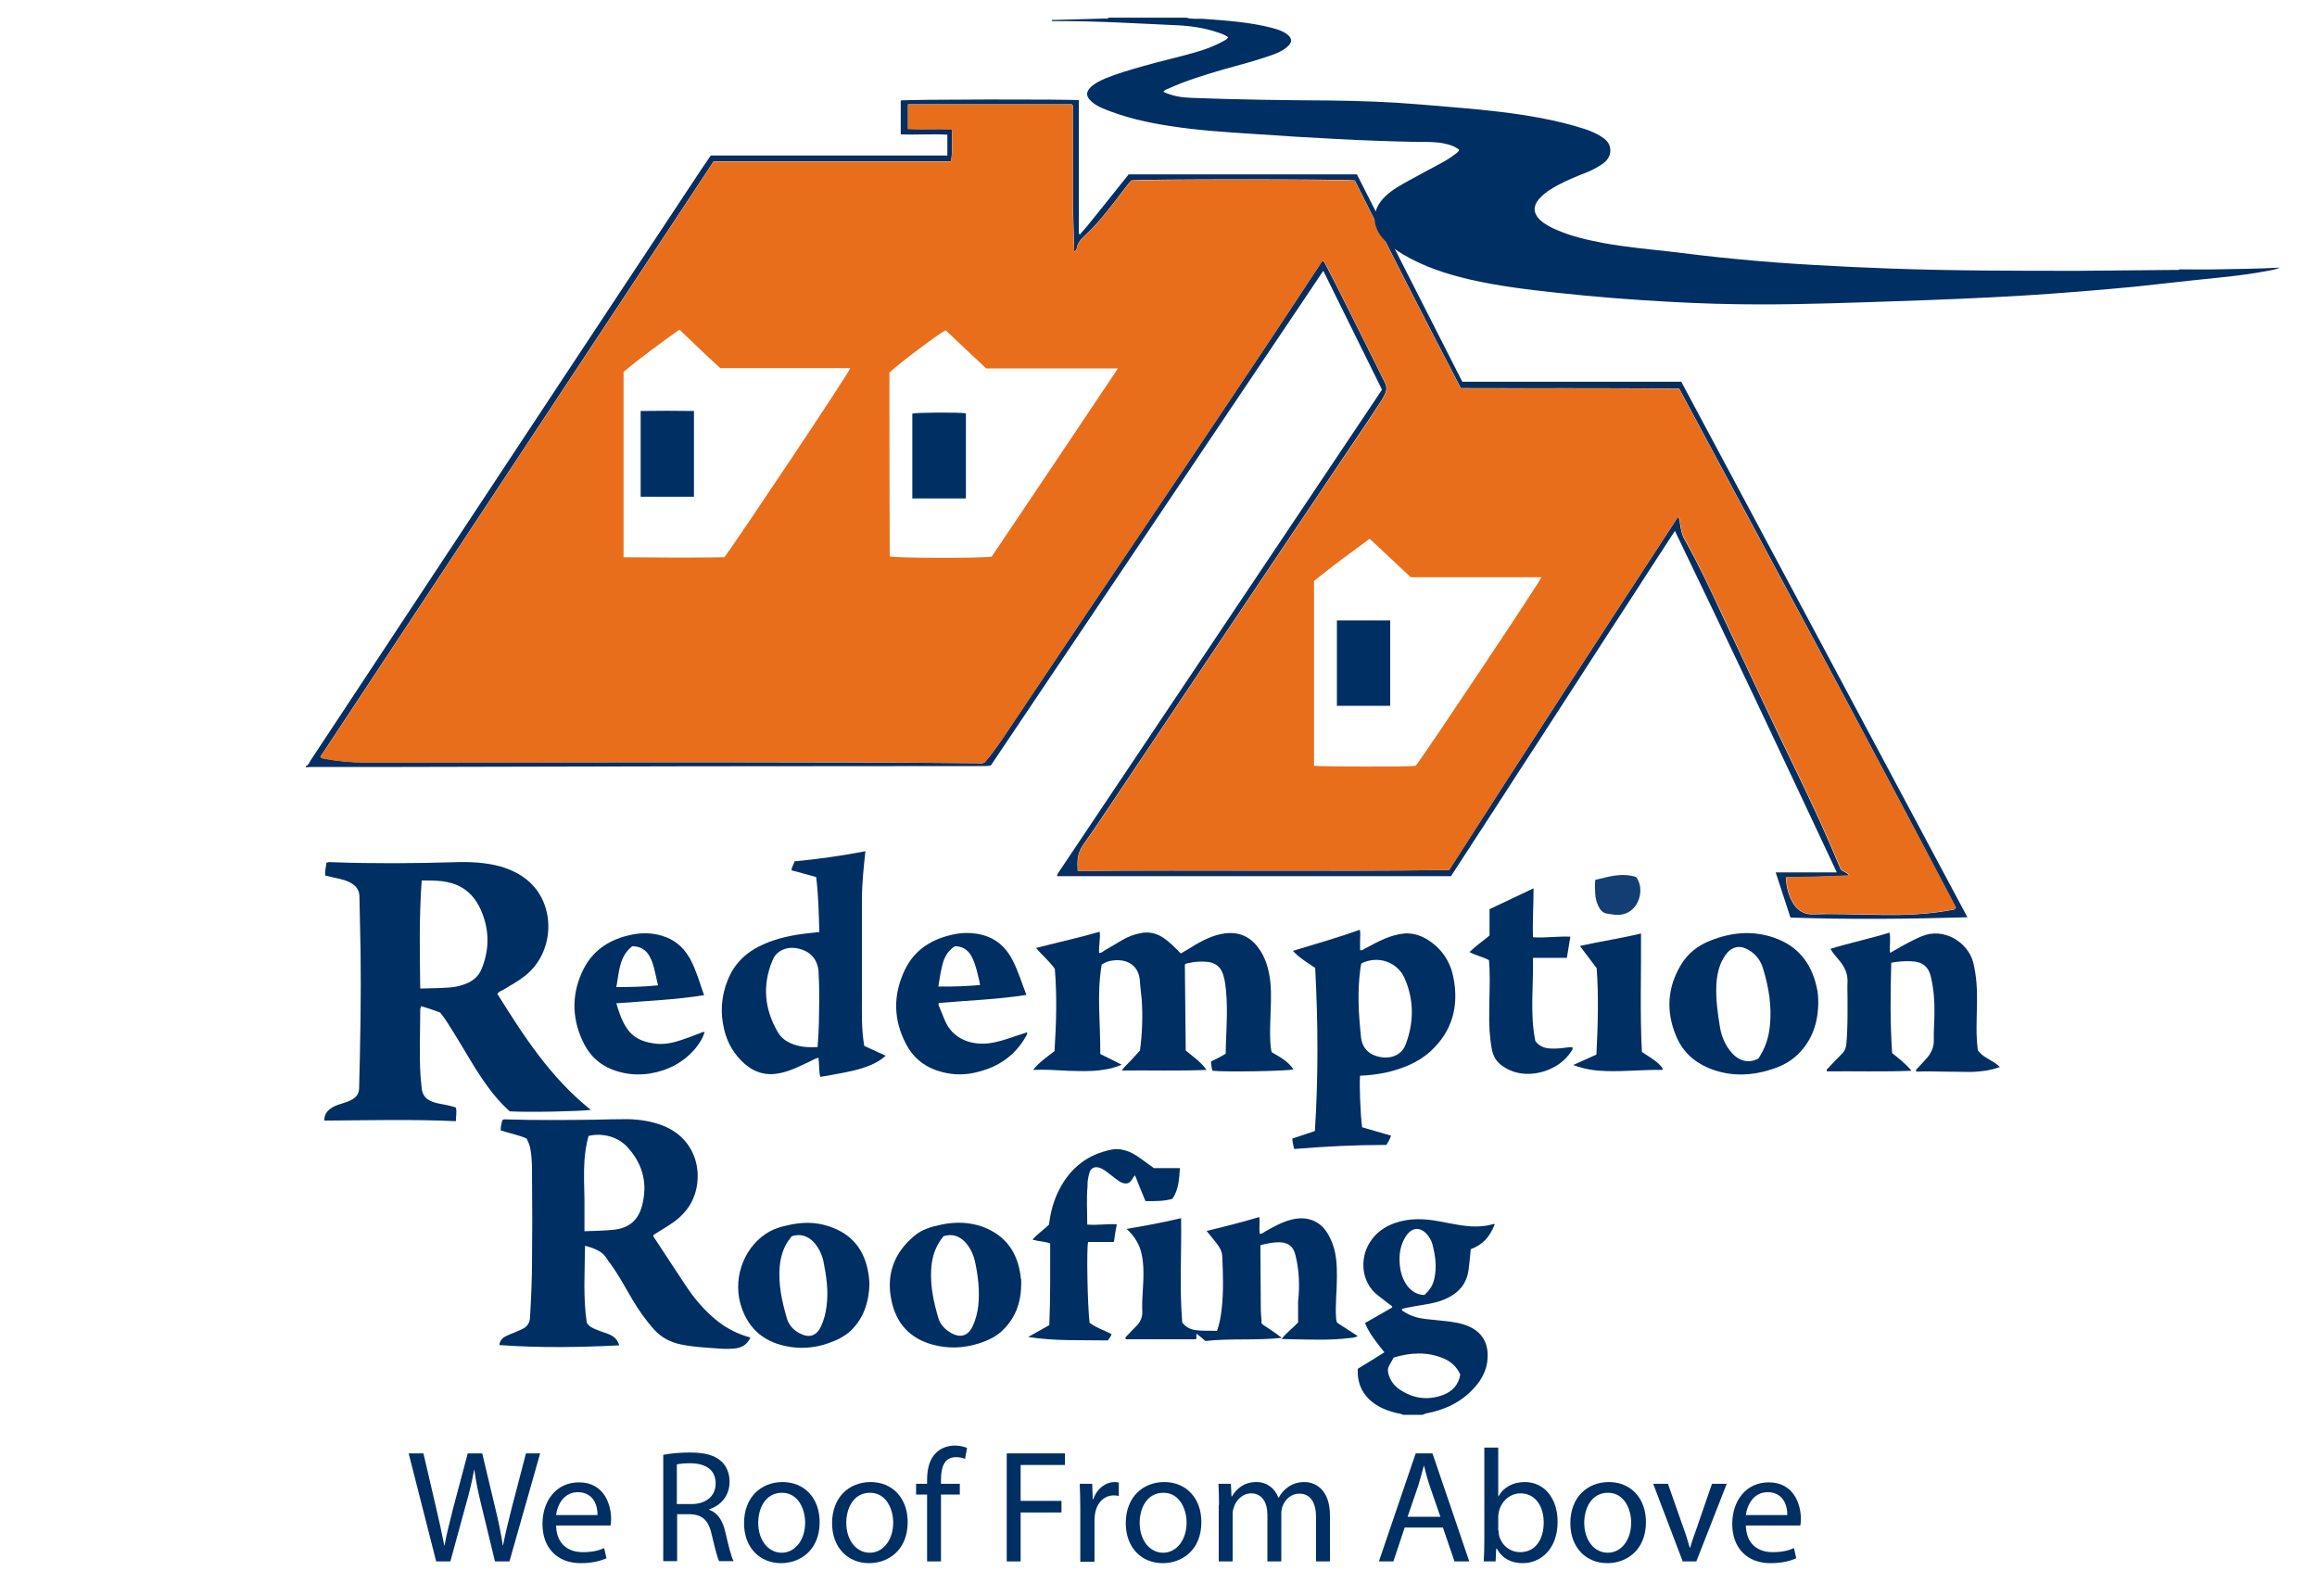 <?xml version="1.0" encoding="utf-8"?>
<!-- Generator: Adobe Illustrator 23.0.3, SVG Export Plug-In . SVG Version: 6.00 Build 0)  -->
<svg version="1.1" id="Layer_1" xmlns="http://www.w3.org/2000/svg" xmlns:xlink="http://www.w3.org/1999/xlink" x="0px" y="0px"
	 viewBox="0 0 800 551" style="enable-background:new 0 0 800 551;" xml:space="preserve">
<style type="text/css">
	.st0{fill:none;}
	.st1{fill:#062E60;}
	.st2{fill:#002F63;}
	.st3{fill:#123E73;}
	.st4{fill:#E96E1C;}
	.st5{display:none;}
	.st6{display:inline;fill:#002F63;}
</style>
<g>
	<path class="st0" d="M338.3,340.2c-0.2-2-0.8-3.8-1.3-5.6c-0.4-1.5-0.8-2.9-1.6-4.2c-1.3-2.3-3.1-3.6-5.8-3.6
		c-2.6,1.5-3.8,4-4.4,6.8c-0.5,2.3-0.9,4.6-1.3,7.3C328.9,340.8,333.6,340.6,338.3,340.2z"/>
	<path class="st0" d="M160.2,339.9c2.8-1,5-2.7,6.1-5.4c2.6-6.4,2.7-12.8,0.2-19.2c-1.4-3.7-3.6-6.9-7.1-8.9
		c-4.3-2.5-9-2.4-13.8-2.4c-0.9,12.5-0.7,24.8-0.5,37.3c3.3-0.1,6.3-0.2,9.3-0.3C156.4,340.9,158.3,340.6,160.2,339.9z"/>
	<path class="st0" d="M453.7,200.7c0,21.4,0,42.6,0,63.7c2.2,0.4,33,0.4,35.1,0c2.7-3.3,42.9-63.5,43.4-65.1c-15,0-30.1,0-45.2,0
		c-4.8-4.5-9.4-8.9-14.2-13.3C466.3,190.9,459.8,195.7,453.7,200.7z M479.9,243.7c-6.1,0-12.2,0-18.4,0c0-9.8,0-19.6,0-29.5
		c6.1,0,12.1,0,18.4,0C479.9,224.1,479.9,233.8,479.9,243.7z"/>
	<path class="st0" d="M342.3,192.2c7.3-10.8,14.5-21.6,21.7-32.3c7.3-10.8,14.5-21.6,21.9-32.7c-15.5,0-30.5,0-45.5,0
		c-4.7-4.4-9.4-8.8-14-13.2c-3.4,1.9-17.8,13-19.4,14.7c0,21.2,0,42.3,0,63.4C309.1,192.7,337.5,192.8,342.3,192.2z M315.1,142.9
		c1.4-0.4,15.8-0.5,18.5-0.1c0,9.8,0,19.6,0,29.4c-6.2,0-12.3,0-18.5,0C315.1,162.3,315.1,152.6,315.1,142.9z"/>
	<path class="st0" d="M275.5,327.5c-3.8-0.8-7.4,0.7-8.8,3.9c-3.6,8.7-2.9,17.1,1.9,25.2c1,1.6,2.4,2.8,4.1,3.5
		c3,1.3,6.2,1.5,9.5,1.4c0.1-1.6,0.2-3.1,0.3-4.6c0.1-2.4,0.2-4.9,0.2-7.3c0.1-4.9,0.1-9.7-0.4-14.5
		C282,330.9,279.6,328.4,275.5,327.5z"/>
	<path class="st0" d="M333.1,428.6c-2-2-4.3-2.9-7.3-1.9c-2.8,3.3-4.1,7.3-4.3,11.7c-0.3,5.7,0.9,11.2,2.5,16.6
		c0.7,2.4,2.5,4.2,4.7,5.3c3.1,1.6,5.6,0.7,7.1-2.4c1.1-2.3,1.7-4.8,2-7.4c0.5-5.1-0.1-10.2-1.2-15.2
		C336,432.8,334.9,430.5,333.1,428.6z"/>
	<path class="st0" d="M210.7,392.5c-2.5-0.8-5-0.9-7.5-0.2c-0.8,2.9-1.1,5.6-1.4,8.5c-0.3,4.5-0.1,8.9,0,13.4c0.1,3.6,0,7.2,0,11
		c3.6-0.1,6.8-0.2,10-0.5c5.3-0.5,8.5-3.3,9.9-8.4c1.9-7.3,0.4-13.8-4.5-19.4C215.5,394.7,213.3,393.3,210.7,392.5z"/>
	<path class="st0" d="M280.8,428.7c-2-2.1-4.4-2.8-7.4-1.9c-0.4,0.6-0.9,1.1-1.3,1.7c-1.8,2.7-2.6,5.7-2.9,8.9
		c-0.5,6.1,0.8,12,2.5,17.8c0.7,2.4,2.5,4.1,4.7,5.3c3,1.5,5.5,0.6,7-2.4c1.1-2.3,1.7-4.7,2-7.2c0.6-5.2-0.1-10.3-1.1-15.4
		C283.8,432.9,282.7,430.6,280.8,428.7z"/>
	<path class="st0" d="M250.1,192.4c3.6-4.5,43-63.6,43.5-65.3c-15,0-30,0-44.9,0c-4.9-4.4-9.4-8.8-14.1-13.3
		c-6.7,4.8-13.2,9.5-19.3,14.6c0,21.4,0,42.6,0,64C227.1,192.6,238.7,192.6,250.1,192.4z M221.3,141.9c6.1-0.1,12.2-0.1,18.4,0
		c0,10,0,19.8,0,29.6c-6.2,0-12.2,0-18.4,0C221.3,161.6,221.3,151.9,221.3,141.9z"/>
	<path class="st0" d="M602.8,327.4c-2.3-1.1-4.6-0.5-6.3,1.3c-1.1,1.2-1.9,2.6-2.5,4.2c-1,2.3-1.3,4.8-1.4,7.3
		c-0.2,4.9,0.5,9.8,1.3,14.6c0.6,3.3,2,6.4,4.3,8.9c2,2.3,5.1,3.7,8.9,1.7c2.4-3.4,3.6-7.3,4-11.4c0.7-6.7-0.4-13.2-2.2-19.6
		C608,331.3,605.9,328.8,602.8,327.4z"/>
	<path class="st0" d="M479.7,471.4c-0.6,1-0.6,1.9-0.3,3c0.6,2.2,1.9,4,3.8,5.3c4.7,3.2,9.8,3.9,15.1,1.9c3.2-1.2,5.3-3.5,5.9-7
		c-1.2-2.7-3.2-4.5-5.8-5.6c-5.7-2.4-11.5-2-17.2-0.3C480.6,469.6,480.2,470.5,479.7,471.4z"/>
	<path class="st0" d="M224.3,330.2c-1.3-2.3-3.2-3.5-6-3.5c-4.6,3.5-4.5,8.9-5.5,14.1c4.9,0,9.6-0.1,14.4-0.5
		c-0.4-1.7-0.8-3.3-1.1-4.8C225.7,333.6,225.2,331.8,224.3,330.2z"/>
	<path class="st0" d="M476.3,365c4.4,0.9,7.8-1,9-4.2c2.9-7.7,3.1-15.4-0.3-22.9c-2.5-5.7-9.2-8-14.9-5.2c-0.3,0.6-0.4,1.2-0.4,1.9
		c-1.1,7.9-0.6,15.7,0.1,23.5C470.3,362.4,473.2,364.3,476.3,365z"/>
	<path class="st0" d="M491.8,447c2.1-1.9,3-3.4,3.5-5.9c0.8-3.9,0.3-7.7-0.7-11.5c-0.3-1.2-0.9-2.3-1.7-3.3
		c-2.4-2.9-5.3-2.8-7.4,0.3c-2,3-2.5,6.3-2.2,9.8c0.2,2.7,1,5.3,2.7,7.5C487.5,445.9,489.4,447,491.8,447z"/>
	<path class="st1" d="M339.3,264.5c0.9,0,1.8,0,2.8-0.2c38.2-56.8,76.4-113.7,114.8-170.8c6.9,13.9,13.6,27.5,20.2,40.9
		c-0.1,0.3-0.1,0.4-0.1,0.4c-37.2,55.5-74.3,110.9-111.5,166.4c-0.2,0.3-0.3,0.6-0.5,0.9c0,0,0,0.1,0,0.2c0,0.1,0,0.1,0.1,0.2
		c45.3,0,90.5,0,135.9,0c5.1-7.9,10.3-15.8,15.4-23.7c5.2-8,10.3-16,15.5-23.9c5.1-7.9,10.3-15.9,15.4-23.8c5.2-8,10.3-16,15.5-23.9
		c5.1-7.9,10.2-15.8,15.5-23.9c19,39.3,37.4,78.5,55.9,117.9c-7.2,0-14,0-21.1,0c1.8,5.4,3.4,10.5,5.1,15.6
		c20.4,0.7,40.6,0.5,61.1-0.1c-33-61.8-65.8-123.3-98.8-184.9c-25.2,0-50.5,0-75.6,0c-12.2-24-24.3-47.8-36.4-71.6
		c-26.3,0-52.5,0-78.8,0c-2.8,3.5-5.6,7-8.4,10.5c-2.8,3.4-5.4,6.9-8.4,10.2c-0.1-0.1-0.3-0.1-0.4-0.2c0-15.4,0-30.8,0-46.1
		c-3.1-0.4-60.1-0.3-61.5,0.1c0,3.8,0,7.7,0,11.7c5.4,0.2,10.8-0.2,16.1,0.1c0,2.5,0,4.8,0,7.2c-27.3,0-54.5,0-81.7,0
		c-1.1,1.7-2.3,3.3-3.4,5c-19.3,29.1-38.6,58.3-57.9,87.5c-18,27.2-35.9,54.4-53.9,81.6c-7.7,11.6-15.3,23.2-23,34.8
		c-0.4,0.7-0.7,1.6-1.6,1.9c0,0.1,0,0.3,0,0.4c0.7,0,1.4-0.1,2.2-0.1c10.3,0,20.6,0,30.9,0C205.7,264.6,272.5,264.5,339.3,264.5z
		 M112.5,262c-0.6-0.1-1.3-0.1-1.9-0.7c45.2-68.5,90.5-136.9,135.8-205.6c27.4,0,54.7,0,81.9,0c0.5-1.4,0.6-7.9,0.3-11.1
		c-5-0.1-10,0.1-15.1-0.1c0-2.9,0-5.6,0-8.5c18.9,0,37.7,0,56.6,0c0.6,0.6,0.3,1.3,0.3,2c0,10.5,0.1,21,0.1,31.5
		c0,5.7,0.3,11.4,0.4,17.3c0.9-0.3,0.9-1.2,1-1.7c0.4-1.4,1.3-2.5,2.4-3.5c4.1-3.7,7.5-8.1,10.9-12.4c1.8-2.3,3.5-4.8,5.4-6.9
		c3.3-0.5,72.2-0.5,77.2,0c11.9,23.9,24.1,47.8,36.6,71.7c25.1,0.1,50.2-0.1,75.4,0.2c32,59.7,64.2,119.3,95.5,179.2
		c-0.4,0.8-1,0.7-1.5,0.8c-5.9,1.1-11.9,1.6-18,1.7c-8.3,0.1-16.7-0.3-25-0.3c-1.6,0-3.3,0.1-4.9,0.1c-2.8,0.1-5-1.2-6.5-3.4
		c-1.8-2.7-2.6-5.8-2.8-9.4c3.7-0.1,7.2-0.1,10.8-0.2c3.6-0.1,7.2-0.3,11.1-0.4c-0.8-1.2-2.2-1.2-3-2.2c-1.6-3.8-3.3-7.9-5.1-11.9
		c-4.9-11.2-10.3-22.1-15.6-33.1c-6.9-14.4-13.6-28.8-20.4-43.2c-4-8.6-8-17.2-12.7-25.5c-1.1-1.9-1.4-3.9-1.7-6
		c-0.1-0.6-0.1-1.2-0.6-2c-26.6,40.7-53,81.3-79.1,122c-42.8,0.5-85.4-0.1-128.2,0.3c-0.2-3.2-0.2-6,1.8-8.9
		c4.8-6.7,9.3-13.7,13.9-20.5c8.9-13.3,17.9-26.7,26.8-40c7.7-11.4,15.3-22.9,23-34.3c7.6-11.4,15.3-22.7,22.9-34.1
		c5.6-8.4,11.3-16.6,16.7-25c0.4-0.7,0.8-1.4,1.1-2.1c0.5-1.2,0.5-2.4-0.1-3.6c-4.8-9.6-9.5-19.2-14.3-28.7c-2-4.1-4.1-8.1-6.2-12.1
		c-0.2-0.5-0.5-0.9-0.8-1.3c-0.7,0.1-0.8,0.6-1.1,1.1c-6.1,9.3-12.2,18.5-18.3,27.7c-9.3,13.9-18.6,27.8-27.9,41.7
		c-11.5,17.1-23.1,34.2-34.6,51.4c-9.6,14.3-19.2,28.6-28.8,42.9c-2,2.9-4,5.8-6.3,8.4c-0.9,0.4-1.7,0.2-2.5,0.2
		c-59.5-0.5-119-0.3-178.6-0.3c-11,0-22.1,0-33.1,0C121.3,263.2,116.9,262.8,112.5,262z"/>
	<path class="st2" d="M488.5,451c3.4-0.6,6.9-1,10.1-2.3c4.8-2,7.9-5.3,8.5-10.6c0.3-2.3,0.5-4.5,0.7-6.8c4.3-1.6,6.6-4.3,8.3-8.6
		c-0.2-0.2-0.5-0.1-0.8,0c-3.2,0.9-6.5,0.9-9.8,0.5c-2.9-0.4-5.7-1-8.5-1.5c-5.2-1-10.4-1.2-15.5,0.6c-3.6,1.3-6.5,3.4-8.5,6.6
		c-3.5,5.4-3.2,13.7,2.7,18.3c1.3,1,2.7,2.1,4,3.1c0.4,0.3,1,0.5,1,1.1c-3.1,1.8-6.2,3.6-9.4,5.4c1.6,3.9,4.2,6.9,6.7,10.1
		c-3.2,2-6.2,3.9-9.2,5.7c-0.2,4.2,1,7.6,3.9,10.5c2.5,2.4,5.5,3.7,8.8,4.6c1,0.3,2.1,0.3,3,0.8c2.2,0,4.5,0,6.7,0
		c0.8-0.5,1.7-0.6,2.6-0.8c4.6-1,8.9-2.9,12.5-5.9c3.6-3.1,6.5-6.7,7.2-11.6c0.8-6.1-1.5-10.4-7.2-12.6c-2.1-0.8-4.3-1.1-6.5-1.4
		c-2.5-0.3-5.1-0.5-7.6-0.8c-2.6-0.3-5.1-1-7.4-2.5c-0.3-0.2-0.9-0.3-0.7-1C485.6,451.5,487,451.3,488.5,451z M498.4,469
		c2.6,1.1,4.6,2.9,5.8,5.6c-0.6,3.5-2.7,5.8-5.9,7c-5.3,2-10.4,1.3-15.1-1.9c-1.9-1.3-3.2-3.1-3.8-5.3c-0.3-1.1-0.3-2,0.3-3
		c0.5-0.8,0.9-1.7,1.5-2.7C486.9,467,492.7,466.6,498.4,469z M483.3,436.5c-0.3-3.5,0.2-6.8,2.2-9.8c2.1-3.1,5-3.2,7.4-0.3
		c0.8,1,1.4,2.1,1.7,3.3c1,3.8,1.5,7.6,0.7,11.5c-0.5,2.4-1.4,4-3.5,5.9c-2.4,0-4.3-1.2-5.8-3C484.3,441.8,483.5,439.2,483.3,436.5z
		"/>
	<path class="st2" d="M145.3,347.4c2.3,0.6,4.6,1.4,6.7,2.2c1.9,2.4,3.4,4.9,5,7.5c3.2,5.1,6.1,10.4,9.5,15.4
		c2.8,4.1,5.8,7.9,9.5,11.2c6.3,0.4,24.6,0,28-0.5c-13.9-11.1-23.2-25.5-32.3-40.1c0.7-0.8,1.5-1.1,2.3-1.5c2.5-1.5,5-2.9,7.3-4.7
		c10-7.9,10.8-23.8,1.6-32.3c-2.9-2.7-6.5-4.4-10.3-5.5c-5.3-1.4-10.6-1.6-16-1.4c-13.8,0.4-27.7,0.5-41.5,0c-0.8,0-1.6-0.2-2.4,0.2
		c-0.1,1.4-0.6,2.8-0.4,4.4c1.3,0.3,2.6,0.6,3.9,0.9c1.8,0.4,3.6,0.8,5.2,1.8c1.7,1,2.7,2.5,2.7,4.5c0.1,6.4,0.3,12.7,0.4,19.1
		c0.2,15.7-0.1,31.4-0.5,47c0,1.8-0.8,3.1-2.4,4c-1.2,0.7-2.5,1.1-3.8,1.5c-1.3,0.4-2.5,0.8-3.6,1.6c-1.4,1-2.3,2.3-2.2,4.2
		c15.1-0.1,30.2-0.5,45.4,0.2c0-1.7,0.4-3.2,0-4.7c-1.3-0.5-2.6-0.7-3.9-1c-1.5-0.3-3-0.5-4.4-1.1c-2.1-0.8-3.3-2.3-3.5-4.6
		c-0.1-1.4-0.3-2.7-0.4-4.1c-0.5-7.7-0.1-15.5-0.1-23.2C145.2,348,145.3,347.8,145.3,347.4z M145.6,304c4.8,0,9.5-0.1,13.8,2.4
		c3.5,2,5.7,5.3,7.1,8.9c2.5,6.4,2.4,12.8-0.2,19.2c-1.1,2.8-3.4,4.5-6.1,5.4c-1.9,0.7-3.8,1-5.8,1.1c-3,0.2-6,0.2-9.3,0.3
		C144.9,328.8,144.7,316.5,145.6,304z"/>
	<path class="st2" d="M237.2,444.5c-3.9-5.8-7.7-11.7-11.6-17.6c-0.1-0.1,0-0.2,0-0.5c1.6-1,3.2-2,4.8-3c2.6-1.6,4.9-3.4,6.8-5.9
		c6.3-8.2,5.2-23.6-8.4-28.9c-3.9-1.5-8-2.1-12.1-2.2c-3.9,0-7.7,0.1-11.6,0.2c-10,0.1-19.9,0.2-29.9-0.1c-0.6,0-1.2-0.2-1.8,0.3
		c-0.2,1.1-0.6,2.3-0.5,3.5c3,1,6.1,1.5,8.9,2.8c0.6,1.1,1.1,2.3,1.3,3.5c0.7,3.6,0.6,7.3,0.6,11c0.1,9,0.1,18,0,27
		c0,6.8-0.3,13.5-0.7,20.3c-0.1,1.9-1,3.2-2.7,4c-0.8,0.4-1.7,0.7-2.5,1.1c-1,0.4-2.1,0.8-3.1,1.3c-1.2,0.6-2.1,1.5-2.3,3.1
		c13.8,1,27.5,0.8,41.4,0.1c-0.6-2.2-2-3.2-3.7-3.9c-1.3-0.5-2.7-0.9-4.1-1.5c-1.3-0.5-2.6-1.1-3.4-2.4c-1.3-8.7-0.7-17.5-0.6-26.6
		c3.1,0.9,6,1.8,7.6,4.6c0.4,0.6,0.8,1.2,1.3,1.8c2.8,3.9,5,8,7.4,12.1c2.2,3.7,4.7,7.3,7.6,10.5c2.4,2.6,5.3,4.2,8.8,5
		c4,0.9,8.1,1.1,12.1,1.4c2.2,0.2,4.5,0.3,6.7,0.1c2.4-0.2,4.4-1.2,5.6-3.8c-5.2-1.4-9.6-3.9-13.4-7.4
		C242.4,451.4,239.6,448.1,237.2,444.5z M221.7,416.2c-1.3,5.1-4.6,7.9-9.9,8.4c-3.2,0.3-6.4,0.4-10,0.5c0-3.8,0-7.4,0-11
		c-0.1-4.5-0.3-8.9,0-13.4c0.2-2.8,0.6-5.6,1.4-8.5c2.5-0.6,5-0.5,7.5,0.2c2.6,0.8,4.8,2.2,6.5,4.3
		C222.1,402.4,223.6,408.9,221.7,416.2z"/>
	<path class="st2" d="M418.1,366.5c0.1,0.7,0.1,1.2,0.2,1.7c0.1,0.5,0.1,1,0.4,1.5c4.7,0.5,26.2,0.1,27.9-0.5
		c-1.9-2.8-4.7-4.3-7.5-5.9c-0.1-0.3-0.1-0.5-0.2-0.8c-0.5-3.3-0.4-6.5-0.3-9.8c0.1-4.6,0.5-9.2,0-13.8c-0.5-4.3-1.6-8.4-4.3-11.9
		c-2.9-3.8-6.8-5.4-11.6-4.7c-3.6,0.5-6.9,2.1-10,3.9c-1.6,1-3.2,2-5,3c-0.7-0.7-1.4-1.4-2.1-2.1c-1.3-1.3-2.7-2.5-4.2-3.5
		c-2.4-1.5-5-2-7.7-1.4c-2.1,0.4-4.2,1.2-6.1,2.3c-2.1,1.2-4.2,2.5-6.3,3.7c-0.5,0.3-1,0.9-1.8,0.8c-0.2-2.4,0.5-4.8,0.2-7.3
		c-7.3,2.1-14.6,3.7-22,5.6c2.2,2.6,4.6,4.5,6.5,7.2c0.8,9.4,0.5,18.9-0.1,28.4c-2.5,2-5.2,3.7-7.4,6.5c4.3-0.2,8.2,0.1,12.1,0.3
		c3.9,0.1,7.9,0.3,11.8-0.3c2.2-0.3,4.4-0.8,6.7-1.8c-2.6-1.3-5-2.5-7.4-3.7c0.1-10.4-1.3-20.6,0.5-30.9c0.5-0.3,0.9-0.5,1.3-0.7
		c0.5-0.2,1-0.4,1.5-0.5c4.7-1,10,0.5,10.4,7.1c0.1,2,0.4,4,0.6,6.1c0.4,5.9,0.2,11.8-0.6,17.7c-1,1.1-2,2.2-3,3.3
		c-1,1.1-2.2,2.1-3.3,3.6c9.9-0.1,19.5,0.2,29.3-0.2c-2.1-2.9-4.7-4.6-7.2-6.7c-0.1-9.9-0.2-19.9-0.3-29.7c0.5-0.5,1-0.4,1.4-0.5
		c1.5-0.4,3.1-0.5,4.7-0.5c4.6,0,6.7,1.8,7.6,6.3c1.5,8.5,0.5,17,0.4,25.5C421.4,364.9,419.8,365.7,418.1,366.5z"/>
	<path class="st2" d="M297.6,344.2c0-5.6,0-11.1,0-16.7c0-5.6,0-11.3,0-16.9c0-5.5,0.6-11,1.2-16.7c-8.3,1.6-16.3,2.7-24.5,3.5
		c-0.2,1.1-1,1.9-1,3.1c2.9,0.8,5.7,1.5,8.5,2.3c0.8,6.4,0.9,12.7,1.1,19c-1.7,0.2-3.1,0.3-4.6,0.5c-5,0.6-9.8,1.6-14.4,3.6
		c-5.8,2.5-10.2,6.4-12.6,12.4c-2.3,5.6-2.7,11.5-1.2,17.4c1.1,4.5,3.4,8.4,6.9,11.5c3.6,3.2,7.7,4.3,12.4,3.3
		c3.7-0.8,7-2.5,10.4-4.1c0.9-0.4,1.7-1,2.8-1.2c0.3,2.2,0.1,4.4,0.6,6.6c2-0.3,3.8-0.6,5.7-1c4-0.7,8-1.5,11.8-3.1
		c1.8-0.8,3.5-1.7,5.1-3.2c-2.6-1.2-5-2.3-7.4-3.4C297.4,355.3,297.6,349.7,297.6,344.2z M282.8,349.6c0,2.4-0.1,4.9-0.2,7.3
		c-0.1,1.5-0.2,3-0.3,4.6c-3.3,0.2-6.5,0-9.5-1.4c-1.7-0.8-3.1-1.9-4.1-3.5c-4.8-8.1-5.6-16.5-1.9-25.2c1.3-3.2,5-4.8,8.8-3.9
		c4.1,0.9,6.5,3.5,7,7.6C282.9,339.9,282.9,344.8,282.8,349.6z"/>
	<path class="st2" d="M478.6,370.3c5.6-1.3,11-3.4,15.3-7.3c7.6-7,9.9-15.7,7.9-25.6c-0.8-4.2-2.8-7.9-6-10.8
		c-3.1-2.7-6.6-4.6-10.9-4.3c-2.4,0.2-4.6,0.9-6.8,1.8c-2.4,1-4.7,2.3-7,3.5c-0.4,0.2-0.8,0.7-1.5,0.4c0-1.1,0-2.3,0-3.5
		c0-1.1,0.2-2.3-0.1-3.5c-7.7,2.8-15.3,4.9-23.1,7.3c2.3,2.5,5.1,4.1,7.7,5.9c1,18.8,1.1,37.5-0.1,56.3c-2.6,0.9-5.2,1.7-7.8,2.6
		c0.1,1.3,0.3,2.4,0.7,3.6c10.6-0.9,21.2-1.4,31.8-1.4c0.6-1,1.2-2,1.6-3.2c-3.4-1-6.7-1.9-10-2.9c-0.6-4.4-1-15-0.7-17.8
		C472.6,371.3,475.6,370.9,478.6,370.3z M469.7,334.5c0.1-0.6,0.1-1.3,0.4-1.9c5.7-2.8,12.4-0.5,14.9,5.2c3.3,7.6,3.2,15.3,0.3,22.9
		c-1.2,3.2-4.6,5.1-9,4.2c-3.1-0.6-6-2.6-6.4-7C469.1,350.2,468.6,342.4,469.7,334.5z"/>
	<path class="st2" d="M461.3,454.8c-0.3-4.6,0.3-9.2,0.3-13.8c0-3.8-0.1-7.6-1.4-11.3c-0.6-1.6-1.3-3.1-2.3-4.6c-2.7-3.8-7-5.3-12-4
		c-3.3,0.8-6.2,2.5-9.1,4.1c-0.5,0.3-1,0.8-1.8,0.8c-0.4-1.9,0.1-3.8-0.2-5.8c-6,1.8-12,3.3-18.2,4.8c1.3,1.6,2.4,2.9,3.4,4.2
		c1,1.3,1.9,2.7,2,4.4c0.3,6.2,0.5,12.3-0.2,18.5c-0.3,2.5-0.7,4.9-1.6,7.4c-2.5-0.1-5.1,0.1-7.6-0.3c-1.8-0.3-3.2-1-4.4-2.6
		c-1-11.9-0.2-23.9-0.4-36c-6.3,1.5-12.4,2.6-18.8,3.7c2.8,2.6,4.5,5.4,5.2,8.8c0.4,2,0.6,4,0.6,6c0.1,4.5-0.6,9-0.4,13.6
		c0.1,2-0.6,3.6-1.9,5c-1.1,1.1-2.2,2.2-3.3,3.4c-0.3,0.3-0.8,0.6-0.5,1.3c8.1,0,16.2,0,24.2,0c0.5-0.6-0.1-1.2,0.3-1.9
		c1.1,0.9,2,1.6,3,2.5c8.6-1,17.4-0.1,26.4-1.1c-0.9-0.6-1.4-1-1.9-1.4c-1.4-1-2.8-1.9-4.3-2.9c-0.6-0.4-1.1-0.7-0.8-1.6
		c-0.3-2.3-0.3-4.7-0.3-7c0-5.6-0.1-11.1-0.1-16.7c0-0.8,0-1.5,0-2.4c2.1-0.5,4.2-1,6.3-1c3.2,0,5.1,1.4,5.8,4.5
		c1.3,5.3,1.5,10.6,0.9,16c0,2.4,0,4.9,0,7.2c-1.8,1.9-3.9,3.4-5.7,5.7c1.5,0,2.7,0.1,3.9,0.1c6.4,0.1,12.9,0.4,19.3-0.4
		c1-0.1,2-0.1,3.1-0.7c-2.5-1.6-4.8-3.1-7.1-4.6C461.4,456.1,461.3,455.4,461.3,454.8z"/>
	<path class="st2" d="M682.9,362.6c-0.7-5.3-0.4-10.5-0.3-15.7c0.1-4.9-0.1-9.8-1.3-14.6c-1.8-7-10.2-12.3-17.9-9
		c-3,1.3-5.8,2.8-8.5,4.4c-0.7,0.4-1.5,0.8-2.3,1.3c-0.3-2.4,0.3-4.7-0.2-7c-6.8,2.1-13.6,3.5-20.4,5.6c1.1,1.9,2.5,3.2,3.6,4.7
		c1.5,2,2.4,4.1,2.3,6.7c-0.1,1.7,0,3.4,0,5.1c0,5.5,0.1,10.9-0.4,16.3c-0.1,1.3-0.5,2.4-1.4,3.3c-1.6,1.6-3.2,3.3-4.8,5
		c-0.3,0.3-0.8,0.5-0.5,1.2c9.6-0.1,19.2,0.2,29.2-0.2c-2.1-2.5-4.4-4.3-6.7-6.1c-0.7-10.4-0.6-20.8-0.3-31.2
		c2.5-0.5,4.8-0.6,7.2-0.5c3.6,0.2,5.7,1.9,6.5,5.4c1,4.3,1.3,8.6,1.2,12.9c0,2.9-0.3,5.8-0.2,8.7c0.1,2.5-0.8,4.5-2.3,6.3
		c-1.1,1.2-2.2,2.4-3.3,3.6c-0.3,0.3-0.8,0.6-0.4,1.2c3.3-0.2,6.7,0,10,0c3,0,6,0.1,9,0.1c3.3-0.1,6.5-0.5,9.8-1.7
		C688,365.9,684.7,365.3,682.9,362.6z"/>
	<path class="st2" d="M612.4,323.7c-7.4-2.5-14.6-1.8-21.7,1c-4.4,1.7-7.9,4.4-10.3,8.4c-4.7,7.8-5.2,16-1.8,24.3
		c2.1,5.3,5.9,9,11.2,11.3c6.2,2.6,12.6,2.9,19.1,1.3c4.4-1.1,8.5-2.7,11.8-5.9c5-4.9,7-10.9,7.1-17.8c0-1.9-0.1-3.8-0.6-5.7
		C625.3,332.3,620.6,326.5,612.4,323.7z M611.1,354.1c-0.4,4.1-1.6,7.9-4,11.4c-3.7,1.9-6.8,0.5-8.9-1.7c-2.3-2.5-3.7-5.6-4.3-8.9
		c-0.8-4.8-1.5-9.7-1.3-14.6c0.1-2.5,0.5-5,1.4-7.3c0.6-1.5,1.4-2.9,2.5-4.2c1.7-1.8,4-2.4,6.3-1.3c3.1,1.4,5.1,3.9,6,7.1
		C610.7,340.9,611.8,347.4,611.1,354.1z"/>
	<path class="st2" d="M238.5,331.5c-0.2-0.4-0.4-0.8-0.7-1.2c-2.1-3.6-5.2-6-9.2-7.2c-3.3-1-6.6-1.1-9.9-0.5
		c-8.2,1.5-14.5,5.6-17.9,13.4c-3.6,8.2-3.2,16.5,0.9,24.5c2.5,4.8,6.4,7.9,11.5,9.4c3.6,1.1,7.2,1.3,10.9,0.8
		c6.3-1,11.7-3.7,15.9-8.6c1.4-1.7,2.6-3.5,3.3-5.8c-0.8-0.1-1.2,0.3-1.8,0.5c-2.1,0.8-4.2,1.6-6.3,2.3c-2.7,0.9-5.4,1.5-8.3,1.3
		c-3.8-0.4-7.4-1.4-9.9-4.6c-2.1-2.7-3.2-6-4.2-9.4c10.2-0.8,20.2-1.2,30.3-2.8C241.6,339.4,240.5,335.3,238.5,331.5z M212.8,340.8
		c1-5.2,0.9-10.5,5.5-14.1c2.8,0,4.7,1.2,6,3.5c0.9,1.6,1.4,3.4,1.8,5.2c0.4,1.6,0.7,3.2,1.1,4.8
		C222.4,340.7,217.7,340.8,212.8,340.8z"/>
	<path class="st2" d="M350.4,357.8c-2.9,1-5.8,2-8.9,2.4c-5.9,0.7-12.6-1.2-15.4-8.2c-0.6-1.4-1.1-2.8-1.7-4.2
		c-0.2-0.5-0.6-0.9-0.2-1.5c10-0.9,20.1-1.2,30.2-2.8c-1.7-4.3-2.9-8.5-5-12.4c-0.2-0.4-0.5-0.8-0.7-1.2c-2.6-4.2-6.4-6.7-11.3-7.5
		c-2.6-0.4-5.1-0.4-7.6,0.1c-7.7,1.5-13.9,5.1-17.4,12.4c-4.1,8.6-4,17.2,0.5,25.7c2.7,5.1,7,8.2,12.6,9.6c4,1,8.1,1,12.1-0.1
		c7.3-1.8,13-5.8,16.7-12.4c0.2-0.4,0.5-0.7,0.3-1.3C353.1,356.9,351.8,357.4,350.4,357.8z M325.3,333.5c0.6-2.7,1.8-5.2,4.4-6.8
		c2.7,0,4.6,1.3,5.8,3.6c0.7,1.3,1.2,2.8,1.6,4.2c0.4,1.8,1,3.6,1.3,5.6c-4.8,0.4-9.5,0.6-14.4,0.5
		C324.4,338.1,324.7,335.8,325.3,333.5z"/>
	<path class="st2" d="M376.1,405.1c0.4-1.8,1.9-2.5,3.6-1.9c1.2,0.4,2.2,1.2,3.2,2c1.1,0.8,2.2,1.7,3.3,2.5c1,0.7,2.1,1.1,3.3,0.8
		c1.3-0.6,1.5-1.9,2.4-2.7c1.2,3.1,2.4,6,3.6,8.9c3.2,0,6.3,0.1,9.3-0.8c2.2-3.2,2.3-6.8,2.6-10.6c-3.2,0-6.2,0-9,0
		c-1.5-1.1-2.8-2-4-2.9c-1.5-1.1-3-2.1-4.7-2.8c-1.9-0.7-3.7-1.1-5.8-0.7c-8.3,1.6-14.3,6.3-18.1,13.7c-2,3.8-3.1,7.9-3.6,12.2
		c-1.8,1.8-4,3.2-5.7,5.2c2,0.6,4.1,0.6,6.1,1.3c0,9.4,0.1,18.8-0.3,28.2c-2.5,1.4-4.9,2.8-7.3,4.1c9.2,1.5,18.5,1,27.5,1.2
		c0.5-0.8,1.1-1.3,1.3-2.2c-2.6-1.3-5.4-2.2-7.6-3.9c-0.7-5.8-1.1-25.7-0.5-27.9c2.9,0,5.8,0,8.9,0c0.3-2.1,0.6-4.1,1-6.1
		c-3.5-0.2-6.8,0.4-10.2,0.1c0-4.5-0.3-8.9,0.1-13.3C375.4,408.1,375.7,406.6,376.1,405.1z"/>
	<path class="st2" d="M286.2,423.4c-4.5-1.5-9-1.5-13.6-0.5c-2.9,0.6-5.7,1.4-8.2,3.1c-8.1,5.4-11.6,16.3-8.3,25.6
		c2.5,7.2,7.6,11.5,14.9,13.1c5,1.1,10,0.8,14.9-0.9c2.9-1,5.7-2.3,8-4.5c4.3-4.3,6.1-9.6,6.3-16c-0.1-0.9-0.1-2-0.3-3.2
		C298.7,431.7,294.2,426,286.2,423.4z M285.4,450.9c-0.3,2.5-0.9,4.9-2,7.2c-1.5,3.1-3.9,3.9-7,2.4c-2.3-1.1-4-2.9-4.7-5.3
		c-1.7-5.8-3-11.7-2.5-17.8c0.3-3.2,1.1-6.2,2.9-8.9c0.4-0.6,0.9-1.1,1.3-1.7c3-0.9,5.4-0.1,7.4,1.9c1.8,1.9,2.9,4.2,3.5,6.7
		C285.3,440.5,286.1,445.6,285.4,450.9z"/>
	<path class="st2" d="M352.4,440.6c-1.1-8.2-5.1-14-13-17c-4.7-1.7-9.5-1.8-14.3-0.8c-3.4,0.7-6.7,1.6-9.4,3.9
		c-7,5.8-9.8,13.4-7.9,22.3c1.6,7.9,6.4,13.2,14.4,15.3c5.3,1.4,10.6,1.2,15.9-0.5c3-1,5.9-2.3,8.2-4.6c4.5-4.4,6.3-9.9,6.3-16
		c0-0.5,0-0.9,0-1.4C352.4,441.4,352.4,441,352.4,440.6z M337.8,450.6c-0.3,2.6-0.9,5-2,7.4c-1.5,3.1-4,4-7.1,2.4
		c-2.2-1.2-4-2.9-4.7-5.3c-1.6-5.4-2.8-10.9-2.5-16.6c0.2-4.4,1.5-8.4,4.3-11.7c2.9-0.9,5.3-0.1,7.3,1.9c1.8,1.9,2.9,4.2,3.5,6.7
		C337.7,440.4,338.3,445.5,337.8,450.6z"/>
	<path class="st2" d="M539.9,361.8c-1.6,0.2-3.1,0.3-4.7,0.2c-2-0.1-3.8-0.8-5.1-2.6c-1.9-9.4-0.6-19-0.8-28.7c4.1,0,7.8,0,11.7,0
		c0.4-2.5,0.8-4.8,1.2-7.3c-4.4-0.2-8.5,0.5-12.9,0.2c-0.2-5.6,0.2-11.1,0.2-16.9c-5.2,2.5-10.2,4.8-15.2,7.2c0,3.1,0,6.2,0,9.1
		c-2.4,2-4.8,3.6-6.9,5.7c2.1,1.2,4.5,1.6,6.7,2.8c0.1,1,0.1,1.9,0.2,2.9c0.2,5-0.1,10-0.1,15c-0.1,4.3,0.1,8.6,0.9,12.9
		c0.5,2.7,1.9,4.7,4.2,6.1c0.6,0.4,1.3,0.8,2,1.1c7.1,3.2,17.1,0.1,21.2-6.5c0.3-0.4,0.7-0.8,0.4-1.4
		C541.8,361.5,540.8,361.7,539.9,361.8z"/>
	<path class="st2" d="M566.9,363.2c-0.7-13.6-0.2-27.2-0.3-40.9c-7,1.7-14,2.7-21.1,4.3c2,2.7,3.9,5.2,5.8,7.7
		c0.7,10,0.4,19.9-0.1,29.8c-2.6,1.2-5.1,2.3-8,3.6c3.9,1.5,7.6,2,11.4,2.1c6.4,0.2,12.7-0.5,19.1-0.4c0.2,0,0.4-0.1,0.4-0.5
		C572.4,366.5,569.6,365,566.9,363.2z"/>
	<path class="st3" d="M550.8,303.8c-0.2,1.8-0.1,3.3,0,4.9c0.1,1.4,0.4,2.7,1,4c0.6,1.3,1.5,2.5,2.9,2.7c1.8,0.3,3.6,0.7,5.5,0.3
		c5.9-1.2,7.8-9,4.7-12.9C559.9,301.2,555.4,302.7,550.8,303.8z"/>
	<path class="st4" d="M337.5,263.5c0.8,0,1.6,0.1,2.5-0.2c2.2-2.6,4.3-5.5,6.3-8.4c9.6-14.3,19.2-28.6,28.8-42.9
		c11.5-17.1,23.1-34.2,34.6-51.4c9.3-13.9,18.6-27.8,27.9-41.7c6.1-9.2,12.2-18.5,18.3-27.7c0.3-0.4,0.4-1,1.1-1.1
		c0.3,0.4,0.6,0.9,0.8,1.3c2.1,4,4.2,8,6.2,12.1c4.8,9.6,9.5,19.2,14.3,28.7c0.6,1.2,0.6,2.4,0.1,3.6c-0.3,0.7-0.7,1.4-1.1,2.1
		c-5.4,8.5-11.1,16.7-16.7,25c-7.6,11.4-15.3,22.7-22.9,34.1c-7.7,11.4-15.3,22.9-23,34.3c-8.9,13.3-17.9,26.7-26.8,40
		c-4.6,6.9-9.1,13.8-13.9,20.5c-2,2.8-2,5.6-1.8,8.9c42.8-0.3,85.4,0.2,128.2-0.3c26.1-40.8,52.5-81.4,79.1-122.1
		c0.5,0.8,0.5,1.4,0.6,2c0.3,2.1,0.6,4.1,1.7,6c4.7,8.3,8.6,16.9,12.7,25.5c6.8,14.4,13.5,28.9,20.4,43.2
		c5.3,11,10.7,21.9,15.6,33.1c1.8,4,3.5,8.1,5.1,11.9c0.8,1,2.2,1,3,2.2c-3.9,0.1-7.5,0.3-11.1,0.4c-3.6,0.1-7.2,0.1-10.8,0.2
		c0.2,3.6,1,6.7,2.8,9.4c1.5,2.3,3.7,3.5,6.5,3.4c1.6-0.1,3.3-0.2,4.9-0.1c8.3,0,16.7,0.4,25,0.3c6,0,12-0.6,18-1.7
		c0.5-0.1,1.1,0,1.5-0.8C644,253.5,611.7,194,579.8,134.3c-25.2-0.4-50.3-0.1-75.4-0.2c-12.5-23.9-24.7-47.8-36.6-71.7
		c-5-0.5-73.9-0.5-77.2,0c-1.9,2.1-3.5,4.6-5.4,6.9c-3.4,4.3-6.8,8.7-10.9,12.4c-1.1,1-2,2.1-2.4,3.5c-0.2,0.6-0.2,1.4-1,1.7
		c-0.2-5.8-0.5-11.5-0.4-17.3c0-10.5,0-21-0.1-31.5c0-0.7,0.2-1.5-0.3-2c-18.9,0-37.7,0-56.6,0c0,2.8,0,5.6,0,8.5
		c5.1,0.2,10.1-0.1,15.1,0.1c0.4,3.2,0.2,9.7-0.3,11.1c-27.3,0-54.5,0-81.9,0c-45.3,68.7-90.6,137.1-135.8,205.6
		c0.6,0.6,1.3,0.6,1.9,0.7c4.4,0.8,8.8,1.2,13.3,1.2c11,0,22.1,0,33.1,0C218.4,263.2,277.9,262.9,337.5,263.5z M532.2,199.3
		c-0.5,1.6-40.7,61.8-43.4,65.1c-2.1,0.4-32.9,0.3-35.1,0c0-21.1,0-42.3,0-63.8c6.1-5,12.7-9.8,19.2-14.6c4.7,4.4,9.4,8.8,14.2,13.3
		C502.1,199.3,517.1,199.3,532.2,199.3z M307.1,128.7c1.5-1.8,16-12.8,19.4-14.7c4.6,4.4,9.3,8.8,14,13.2c15,0,30,0,45.5,0
		c-7.4,11.1-14.7,21.9-21.9,32.7c-7.2,10.8-14.5,21.5-21.7,32.3c-4.8,0.6-33.3,0.5-35.2-0.1C307.1,171,307.1,149.9,307.1,128.7z
		 M215.3,128.4c6.1-5.1,12.6-9.8,19.3-14.6c4.7,4.5,9.2,8.9,14.1,13.3c14.9,0,29.8,0,44.9,0c-0.5,1.7-40,60.8-43.5,65.3
		c-11.4,0.2-23.1,0.1-34.8,0C215.3,171,215.3,149.9,215.3,128.4z"/>
	<path class="st2" d="M461.6,243.7c6.2,0,12.2,0,18.4,0c0-9.9,0-19.6,0-29.5c-6.2,0-12.3,0-18.4,0
		C461.6,224.1,461.6,233.9,461.6,243.7z"/>
	<path class="st2" d="M333.5,142.7c-2.6-0.4-17.1-0.3-18.5,0.1c0,9.7,0,19.5,0,29.3c6.2,0,12.3,0,18.5,0
		C333.5,162.3,333.5,152.5,333.5,142.7z"/>
	<path class="st2" d="M239.6,141.9c-6.2-0.1-12.2-0.1-18.4,0c0,9.9,0,19.8,0,29.6c6.2,0,12.2,0,18.4,0
		C239.6,161.7,239.6,151.9,239.6,141.9z"/>
</g>
<g class="st5">
	<path class="st6" d="M185.4,501.8h4.8v33.3h15.9v4h-20.8V501.8z"/>
	<path class="st6" d="M241.3,520.1c0,12.8-7.8,19.7-17.3,19.7c-9.9,0-16.8-7.6-16.8-18.9c0-11.8,7.4-19.6,17.3-19.6
		C234.7,501.2,241.3,509,241.3,520.1z M212.3,520.7c0,8,4.3,15.1,11.9,15.1c7.6,0,12-7,12-15.5c0-7.4-3.9-15.2-11.9-15.2
		C216.3,505.1,212.3,512.5,212.3,520.7z"/>
	<path class="st6" d="M255.7,539.1l-12.2-37.3h5.2l5.8,18.4c1.6,5,3,9.6,4,14h0.1c1.1-4.3,2.6-9,4.3-13.9l6.3-18.4h5.1l-13.3,37.3
		H255.7z"/>
	<path class="st6" d="M297.8,521.6h-14.5v13.5h16.2v4h-21v-37.3h20.2v4h-15.3v11.8h14.5V521.6z"/>
	<path class="st6" d="M328.5,533.2c2.2,1.3,5.3,2.4,8.6,2.4c4.9,0,7.8-2.6,7.8-6.4c0-3.5-2-5.5-7-7.4c-6.1-2.2-9.9-5.3-9.9-10.6
		c0-5.8,4.8-10.1,12.1-10.1c3.8,0,6.6,0.9,8.2,1.8l-1.3,3.9c-1.2-0.7-3.7-1.8-7.1-1.8c-5.1,0-7,3-7,5.6c0,3.5,2.3,5.2,7.4,7.2
		c6.3,2.4,9.5,5.5,9.5,11c0,5.8-4.3,10.7-13.1,10.7c-3.6,0-7.5-1.1-9.5-2.4L328.5,533.2z"/>
	<path class="st6" d="M375.8,521.6h-14.5v13.5h16.2v4h-21v-37.3h20.2v4h-15.3v11.8h14.5V521.6z"/>
	<path class="st6" d="M383.7,502.3c2.4-0.5,5.9-0.8,9.2-0.8c5.1,0,8.5,0.9,10.8,3c1.9,1.7,2.9,4.2,2.9,7.1c0,4.9-3.1,8.2-7,9.5v0.2
		c2.9,1,4.6,3.7,5.5,7.5c1.2,5.2,2.1,8.8,2.9,10.2h-5c-0.6-1.1-1.4-4.3-2.5-8.9c-1.1-5.1-3.1-7.1-7.5-7.3h-4.5v16.2h-4.8V502.3z
		 M388.5,519.3h4.9c5.1,0,8.4-2.8,8.4-7.1c0-4.8-3.5-6.9-8.6-7c-2.3,0-4,0.2-4.8,0.4V519.3z"/>
	<path class="st6" d="M422.5,539.1l-12.2-37.3h5.2l5.8,18.4c1.6,5,3,9.6,4,14h0.1c1.1-4.3,2.6-9,4.3-13.9l6.3-18.4h5.1l-13.3,37.3
		H422.5z"/>
	<path class="st6" d="M464.6,521.6H450v13.5h16.2v4h-21v-37.3h20.2v4H450v11.8h14.5V521.6z"/>
	<path class="st6" d="M522,537.9c-1.8,0.9-5.3,1.8-9.9,1.8c-10.5,0-18.4-6.6-18.4-18.9c0-11.7,7.9-19.6,19.5-19.6
		c4.6,0,7.6,1,8.9,1.7l-1.2,3.9c-1.8-0.9-4.4-1.5-7.5-1.5c-8.7,0-14.6,5.6-14.6,15.4c0,9.1,5.3,15,14.3,15c2.9,0,5.9-0.6,7.9-1.6
		L522,537.9z"/>
	<path class="st6" d="M534.3,527.4l-3.9,11.7h-5l12.7-37.3h5.8l12.7,37.3h-5.1l-4-11.7H534.3z M546.5,523.6l-3.7-10.7
		c-0.8-2.4-1.4-4.7-1.9-6.8h-0.1c-0.6,2.2-1.2,4.5-1.9,6.8l-3.7,10.8H546.5z"/>
	<path class="st6" d="M562.1,502.3c2.4-0.5,5.9-0.8,9.2-0.8c5.1,0,8.5,0.9,10.8,3c1.9,1.7,2.9,4.2,2.9,7.1c0,4.9-3.1,8.2-7,9.5v0.2
		c2.9,1,4.6,3.7,5.5,7.5c1.2,5.2,2.1,8.8,2.9,10.2h-5c-0.6-1.1-1.4-4.3-2.5-8.9c-1.1-5.1-3.1-7.1-7.5-7.3H567v16.2h-4.8V502.3z
		 M567,519.3h4.9c5.1,0,8.4-2.8,8.4-7.1c0-4.8-3.5-6.9-8.6-7c-2.3,0-4,0.2-4.8,0.4V519.3z"/>
	<path class="st6" d="M611.3,521.6h-14.5v13.5h16.2v4h-21v-37.3h20.2v4h-15.3v11.8h14.5V521.6z"/>
</g>
<g>
	<path class="st2" d="M150.6,539.1l-9.5-37.3h5.1l4.4,18.9c1.1,4.7,2.1,9.3,2.8,12.9h0.1c0.6-3.7,1.8-8.1,3-13l5-18.8h5l4.5,18.9
		c1.1,4.4,2,8.9,2.6,12.8h0.1c0.8-4.1,1.8-8.2,3-12.9l4.9-18.8h4.9l-10.6,37.3h-5l-4.7-19.4c-1.2-4.8-1.9-8.4-2.4-12.2h-0.1
		c-0.7,3.7-1.5,7.4-2.9,12.2l-5.3,19.4H150.6z"/>
	<path class="st2" d="M192,526.6c0.1,6.6,4.3,9.3,9.2,9.3c3.5,0,5.6-0.6,7.4-1.4l0.8,3.5c-1.7,0.8-4.7,1.7-8.9,1.7
		c-8.2,0-13.2-5.4-13.2-13.5c0-8.1,4.8-14.4,12.6-14.4c8.7,0,11.1,7.7,11.1,12.6c0,1-0.1,1.8-0.2,2.3H192z M206.3,523.1
		c0.1-3.1-1.3-7.9-6.8-7.9c-4.9,0-7.1,4.5-7.5,7.9H206.3z"/>
	<path class="st2" d="M229,502.3c2.4-0.5,5.9-0.8,9.2-0.8c5.1,0,8.5,0.9,10.8,3c1.9,1.7,2.9,4.2,2.9,7.1c0,4.9-3.1,8.2-7,9.5v0.2
		c2.9,1,4.6,3.7,5.5,7.5c1.2,5.2,2.1,8.8,2.9,10.2h-5c-0.6-1.1-1.4-4.3-2.5-8.9c-1.1-5.1-3.1-7.1-7.5-7.3h-4.5v16.2H229V502.3z
		 M233.8,519.3h4.9c5.1,0,8.4-2.8,8.4-7.1c0-4.8-3.5-6.9-8.6-7c-2.3,0-4,0.2-4.8,0.4V519.3z"/>
	<path class="st2" d="M283,525.5c0,9.9-6.9,14.2-13.3,14.2c-7.3,0-12.8-5.3-12.8-13.8c0-9,5.9-14.2,13.3-14.2
		C277.8,511.7,283,517.3,283,525.5z M261.8,525.8c0,5.9,3.4,10.3,8.1,10.3c4.6,0,8.1-4.4,8.1-10.4c0-4.5-2.3-10.3-8-10.3
		C264.3,515.4,261.8,520.7,261.8,525.8z"/>
	<path class="st2" d="M313.4,525.5c0,9.9-6.9,14.2-13.3,14.2c-7.3,0-12.8-5.3-12.8-13.8c0-9,5.9-14.2,13.3-14.2
		C308.2,511.7,313.4,517.3,313.4,525.5z M292.2,525.8c0,5.9,3.4,10.3,8.1,10.3c4.6,0,8.1-4.4,8.1-10.4c0-4.5-2.3-10.3-8-10.3
		C294.7,515.4,292.2,520.7,292.2,525.8z"/>
	<path class="st2" d="M320.1,539.1V516h-3.8v-3.7h3.8V511c0-3.8,0.8-7.2,3.1-9.4c1.8-1.8,4.3-2.5,6.5-2.5c1.7,0,3.2,0.4,4.2,0.8
		l-0.7,3.8c-0.7-0.3-1.7-0.6-3.1-0.6c-4.2,0-5.2,3.7-5.2,7.8v1.4h6.5v3.7h-6.5v23.1H320.1z"/>
	<path class="st2" d="M347.6,501.8h20.1v4h-15.3v12.4h14.1v4h-14.1v16.9h-4.8V501.8z"/>
	<path class="st2" d="M373,520.7c0-3.2-0.1-5.9-0.2-8.4h4.3l0.2,5.3h0.2c1.2-3.6,4.2-5.9,7.4-5.9c0.6,0,0.9,0.1,1.4,0.2v4.6
		c-0.5-0.1-1-0.2-1.7-0.2c-3.4,0-5.9,2.6-6.5,6.3c-0.1,0.7-0.2,1.4-0.2,2.3v14.3H373V520.7z"/>
	<path class="st2" d="M414.8,525.5c0,9.9-6.9,14.2-13.3,14.2c-7.3,0-12.8-5.3-12.8-13.8c0-9,5.9-14.2,13.3-14.2
		C409.6,511.7,414.8,517.3,414.8,525.5z M393.5,525.8c0,5.9,3.4,10.3,8.1,10.3c4.6,0,8.1-4.4,8.1-10.4c0-4.5-2.3-10.3-8-10.3
		C396,515.4,393.5,520.7,393.5,525.8z"/>
	<path class="st2" d="M420.9,519.6c0-2.8-0.1-5-0.2-7.3h4.3l0.2,4.3h0.2c1.5-2.5,4-4.9,8.4-4.9c3.7,0,6.4,2.2,7.6,5.4h0.1
		c0.8-1.5,1.9-2.7,3-3.5c1.6-1.2,3.4-1.9,5.9-1.9c3.5,0,8.8,2.3,8.8,11.6v15.8h-4.8v-15.2c0-5.1-1.9-8.2-5.8-8.2
		c-2.8,0-4.9,2-5.8,4.4c-0.2,0.7-0.4,1.5-0.4,2.4v16.6h-4.8v-16.1c0-4.3-1.9-7.4-5.6-7.4c-3,0-5.3,2.4-6,4.9
		c-0.3,0.7-0.4,1.5-0.4,2.4v16.2h-4.8V519.6z"/>
	<path class="st2" d="M485,527.4l-3.9,11.7h-5l12.7-37.3h5.8l12.7,37.3h-5.1l-4-11.7H485z M497.3,523.6l-3.7-10.7
		c-0.8-2.4-1.4-4.7-1.9-6.8h-0.1c-0.6,2.2-1.2,4.5-1.9,6.8l-3.7,10.8H497.3z"/>
	<path class="st2" d="M512.3,539.1c0.1-1.8,0.2-4.5,0.2-6.9v-32.4h4.8v16.8h0.1c1.7-3,4.8-4.9,9.1-4.9c6.6,0,11.3,5.5,11.3,13.7
		c0,9.6-6,14.3-12,14.3c-3.9,0-7-1.5-9-5h-0.2l-0.2,4.4H512.3z M517.4,528.4c0,0.6,0.1,1.2,0.2,1.8c0.9,3.4,3.8,5.7,7.3,5.7
		c5.1,0,8.1-4.2,8.1-10.3c0-5.4-2.8-10-8-10c-3.3,0-6.4,2.3-7.4,6c-0.1,0.6-0.3,1.2-0.3,2V528.4z"/>
	<path class="st2" d="M568.3,525.5c0,9.9-6.9,14.2-13.3,14.2c-7.3,0-12.8-5.3-12.8-13.8c0-9,5.9-14.2,13.3-14.2
		C563.1,511.7,568.3,517.3,568.3,525.5z M547,525.8c0,5.9,3.4,10.3,8.1,10.3c4.7,0,8.1-4.4,8.1-10.4c0-4.5-2.3-10.3-8-10.3
		C549.5,515.4,547,520.7,547,525.8z"/>
	<path class="st2" d="M575.9,512.3l5.3,15.1c0.9,2.4,1.6,4.7,2.2,6.9h0.2c0.6-2.2,1.4-4.4,2.3-6.9l5.2-15.1h5.1l-10.5,26.8h-4.7
		l-10.2-26.8H575.9z"/>
	<path class="st2" d="M602.8,526.6c0.1,6.6,4.3,9.3,9.2,9.3c3.5,0,5.6-0.6,7.4-1.4l0.8,3.5c-1.7,0.8-4.6,1.7-8.9,1.7
		c-8.2,0-13.2-5.4-13.2-13.5c0-8.1,4.8-14.4,12.6-14.4c8.7,0,11.1,7.7,11.1,12.6c0,1-0.1,1.8-0.2,2.3H602.8z M617.1,523.1
		c0.1-3.1-1.3-7.9-6.8-7.9c-4.9,0-7.1,4.5-7.5,7.9H617.1z"/>
</g>
<path class="st2" d="M765.1,93c-4.1,0.1-8.3,0-12.4,0c-0.6,0.3-1.3,0.2-1.9,0.2c-11,0.1-22,0.2-33.1,0.3c-21.8,0-43.7,0-65.5-0.8
	c-8.5-0.3-17-0.7-25.5-1.2c-9.2-0.5-18.4-1.2-27.6-2.1c-7.7-0.7-15.4-1.7-23-2.6c-7.3-0.8-14.7-1.5-22-2.8
	c-5.7-1.1-11.4-2.3-16.8-4.7c-2.1-0.9-4-1.9-5.7-3.5c-2.2-2.2-2.3-4.6-0.3-7c1.1-1.3,2.5-2.4,3.9-3.3c3.1-2,6.5-3.5,9.9-4.9
	c2.3-0.9,4.5-1.7,6.6-3c2.3-1.3,4.4-2.9,4.3-5.9c-0.1-2.8-2.3-4.1-4.4-5.3c-1.6-0.8-3.2-1.5-4.9-2c-9.4-3-19.1-4.6-28.9-5.8
	c-9-1.1-18-1.7-27-2.5c-10.7-0.9-21.3-1.3-32-1.4c-15.7-0.1-31.5-0.3-47.2-0.9c-3.4-0.1-6.8-0.6-9.9-2.1c0.4-0.7,1.1-0.8,1.7-1.1
	c6.1-2.8,12.5-4.7,18.9-6.6c5.4-1.5,10.8-2.9,16-4.7c2.1-0.7,4.2-1.5,6-3c2-1.6,2-3.1-0.1-4.6c-1.5-1.1-3.3-1.6-5.1-2.1
	c-7.8-2-15.8-2.5-23.7-3.1c-1.9-0.1-3.9,0.2-5.8-0.4c-8.9,0-17.9,0-26.8,0c-0.4,0.5-1,0.3-1.5,0.3c-5.8,0.2-11.7,0.3-17.5,0.5
	c-0.2,0-0.6-0.2-0.7,0.4c0.6,0,1.2,0,1.8,0c13.7-0.1,27.4,0.8,41.1,1.4c4.9,0.2,9.8,0.9,14.5,2.5c1.3,0.4,2.5,0.9,3.6,1.7
	c-0.5,0.7-1.2,1-1.7,1.3c-2.5,1.4-5.1,2.4-7.8,3.3c-6.8,2.1-13.7,3.5-20.5,5.5c-4.2,1.2-8.3,2.4-12.3,4c-1.8,0.8-3.6,1.6-5.1,3
	c-1.8,1.7-1.8,3.2,0,4.9c1.1,1.1,2.5,1.8,4,2.5c7.7,3.2,15.7,5,23.9,6.2c9.1,1.4,18.4,2,27.6,2.6c9.8,0.7,19.6,1.3,29.5,1.8
	c9.2,0.5,18.4,0.8,27.5,1c3.1,0,6.2-0.1,9.2,0.5c1.9,0.4,3.8,0.9,5.4,2.2c-0.1,0.5-0.4,0.7-0.7,1c-1.6,1.3-3.3,2.4-5.1,3.4
	c-3.7,2-7.5,4-11.3,6.1c-2.9,1.6-5.9,3.2-8.3,5.5c-4.9,4.6-5,10.4-0.4,15.2c1.9,2,4.1,3.5,6.4,4.9c7.2,4.3,15,6.8,23.1,8.7
	c10,2.3,20.1,3.5,30.3,4.6c12.8,1.4,25.7,2.4,38.6,3.1c10.6,0.6,21.2,0.9,31.9,0.9c15.5,0,31-0.6,46.4-1.1c14.9-0.5,29.8-1.1,44.6-2
	c12.6-0.8,25.1-1.8,37.6-3c6.7-0.7,13.4-1.5,20.1-2.2c8.5-0.9,17.1-1.6,25.5-3.2c1.4-0.3,2.9-0.4,4.6-1.2
	C779.4,92.8,772.3,92.9,765.1,93z"/>
</svg>
